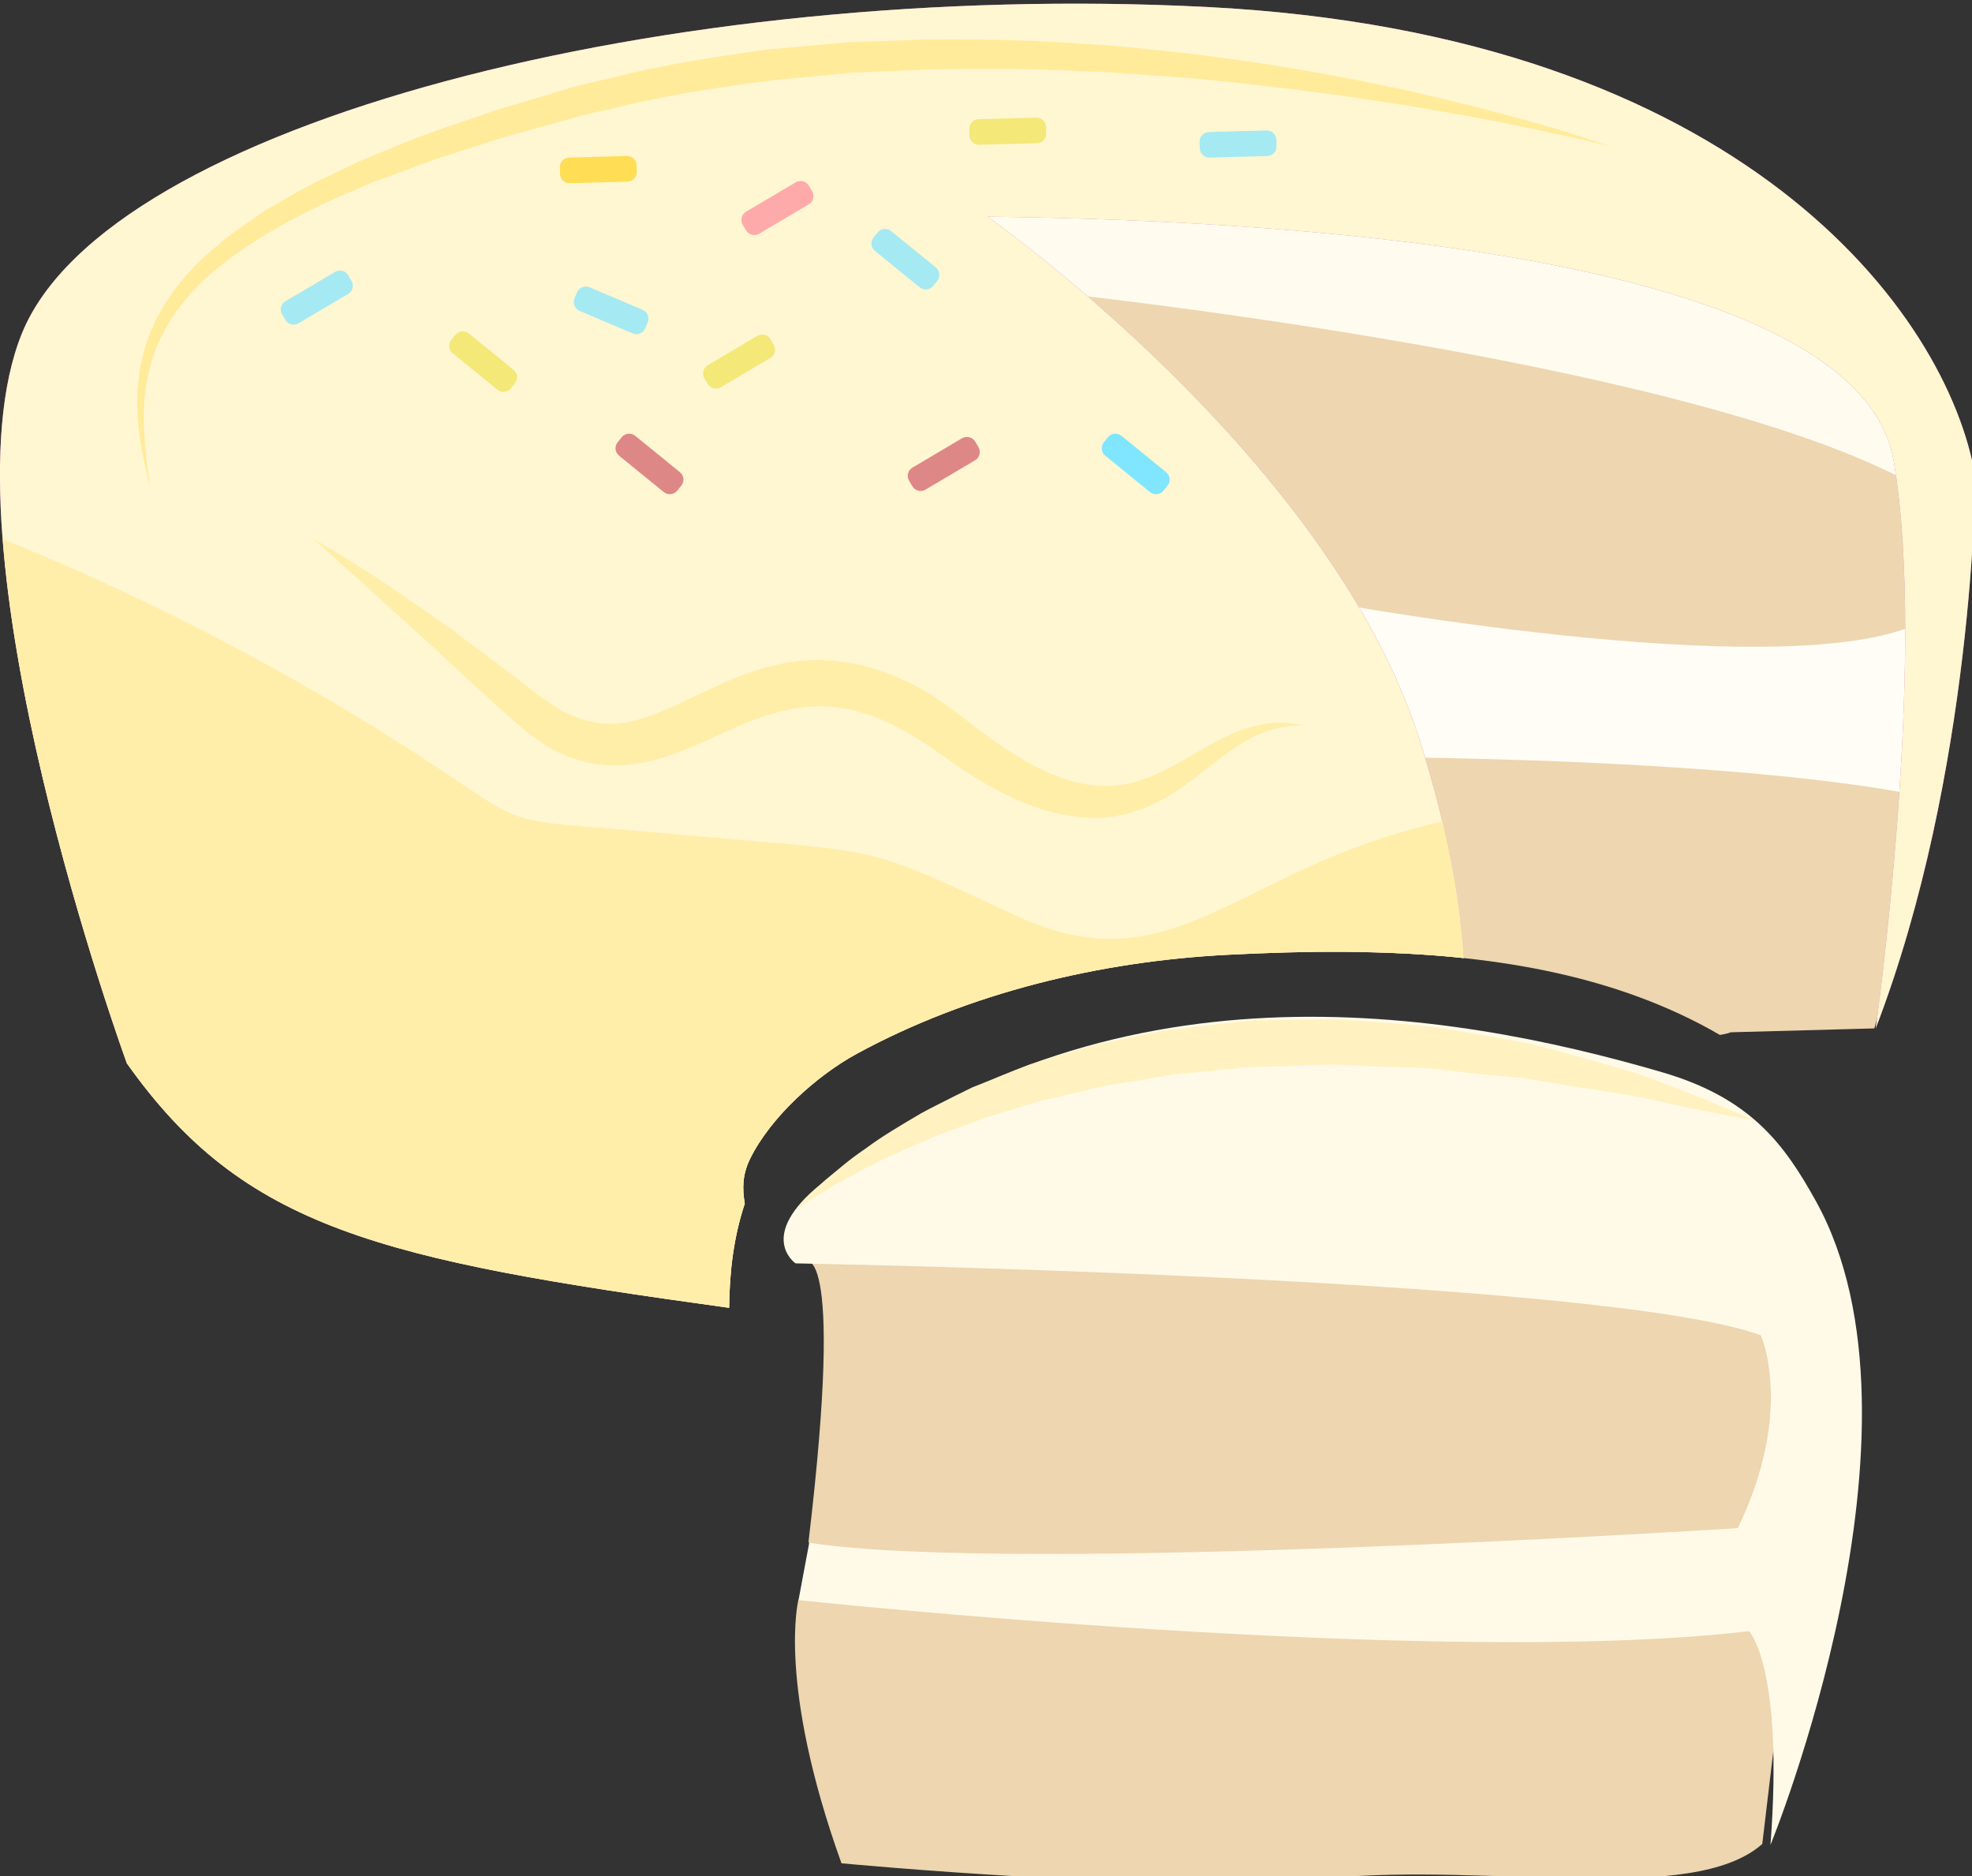 <?xml version="1.0" encoding="UTF-8" standalone="no"?>
<!-- Created with Inkscape (http://www.inkscape.org/) -->

<svg
   xmlns:dc="http://purl.org/dc/elements/1.1/"
   xmlns:cc="http://creativecommons.org/ns#"
   xmlns:rdf="http://www.w3.org/1999/02/22-rdf-syntax-ns#"
   xmlns:svg="http://www.w3.org/2000/svg"
   xmlns="http://www.w3.org/2000/svg"
   xmlns:sodipodi="http://sodipodi.sourceforge.net/DTD/sodipodi-0.dtd"
   xmlns:inkscape="http://www.inkscape.org/namespaces/inkscape"
   width="2270.437mm"
   height="2159.729mm"
   viewBox="0 0 2270.437 2159.729"
   version="1.1"
   id="svg8"
   inkscape:version="0.92.4 (5da689c313, 2019-01-14)"
   sodipodi:docname="Tvarohový dort.svg">
  <rect x="0" y="0" width="2270.437" height="2159.729" fill="#333333" stroke="none"/>
  <defs
     id="defs2">
    <style
       type="text/css"
       id="style2">
   <![CDATA[
    .fil3 {fill:black;fill-rule:nonzero}
    .fil1 {fill:#BA855A;fill-rule:nonzero}
    .fil0 {fill:#DDC8B1;fill-rule:nonzero}
    .fil4 {fill:#FFF4C2;fill-rule:nonzero}
    .fil2 {fill:white;fill-rule:nonzero}
   ]]>
  </style>
    <style
       type="text/css"
       id="style2-0">
   <![CDATA[
    .fil0 {fill:#A6B8BE}
    .fil2 {fill:#A6B8BE}
    .fil1 {fill:#597480}
    .fil3 {fill:#597480}
    .fil4 {fill:#873131}
   ]]>
  </style>
    <style
       type="text/css"
       id="style2-5">
   <![CDATA[
    .fil9 {fill:#CE9420;fill-rule:nonzero}
    .fil5 {fill:#E3D15B;fill-rule:nonzero}
    .fil6 {fill:#EEF59D;fill-rule:nonzero}
    .fil1 {fill:#F2B34A;fill-rule:nonzero}
    .fil0 {fill:#F2BD70;fill-rule:nonzero}
    .fil8 {fill:#F2CC2F;fill-rule:nonzero}
    .fil4 {fill:#F5E57D;fill-rule:nonzero}
    .fil3 {fill:#F9D5A5;fill-rule:nonzero}
    .fil2 {fill:#F9D7AA;fill-rule:nonzero}
    .fil7 {fill:#FFDF5A;fill-rule:nonzero}
   ]]>
  </style>
    <style
       type="text/css"
       id="style2-4">
   <![CDATA[
    .fil8 {fill:#160901;fill-rule:nonzero}
    .fil7 {fill:#331704;fill-rule:nonzero}
    .fil5 {fill:#3D1315;fill-rule:nonzero}
    .fil4 {fill:#571E1E;fill-rule:nonzero}
    .fil9 {fill:#5B2A08;fill-rule:nonzero}
    .fil13 {fill:#6D0707;fill-rule:nonzero}
    .fil6 {fill:#78363B;fill-rule:nonzero}
    .fil11 {fill:gray;fill-rule:nonzero}
    .fil12 {fill:#A01010;fill-rule:nonzero}
    .fil10 {fill:#D1CCC9;fill-rule:nonzero}
    .fil1 {fill:#F2B34A;fill-rule:nonzero}
    .fil0 {fill:#F2BD70;fill-rule:nonzero}
    .fil3 {fill:#F9D5A5;fill-rule:nonzero}
    .fil2 {fill:#F9D7AA;fill-rule:nonzero}
   ]]>
  </style>
    <style
       type="text/css"
       id="style2-6">
   <![CDATA[
    .fil3 {fill:#F5E9CB}
    .fil2 {fill:#FFFAD6}
    .fil0 {fill:#7C4411;fill-rule:nonzero}
    .fil1 {fill:#A0612D;fill-rule:nonzero}
   ]]>
  </style>
  </defs>
  <sodipodi:namedview
     id="base"
     pagecolor="#ffffff"
     bordercolor="#666666"
     borderopacity="1.0"
     inkscape:pageopacity="0.0"
     inkscape:pageshadow="2"
     inkscape:zoom="0.061871843"
     inkscape:cx="6090.7904"
     inkscape:cy="4159.105"
     inkscape:document-units="mm"
     inkscape:current-layer="layer1-8"
     showgrid="false"
     inkscape:window-width="1920"
     inkscape:window-height="1001"
     inkscape:window-x="-9"
     inkscape:window-y="-9"
     inkscape:window-maximized="1" />
  <g
     inkscape:label="Vrstva 1"
     inkscape:groupmode="layer"
     id="layer1"
     transform="translate(3062.475,964.354)">
 
 <g
   transform="matrix(0.265,0,0,0.265,-3225.551,-3691.537)"
   id="Vrstva_x0020_1">

  
  
 
 
 <g
   transform="translate(271.901,235.126)"
   id="Vrstva_x0020_1-7">

  
  
  
  
  
  
  
 
 
 <g
   transform="translate(-5371.887,-186.113)"
   id="Vrstva_x0020_1-3">

  <g
   transform="translate(5760.828,-666.836)"
   id="Vrstva_x0020_1-6">

 
 <g
   transform="translate(-832.059,621.524)"
   id="Vrstva_x0020_1-8">

  
  
  
  
  
  
  
  
  
  
  
  
  
  
  
 <g
   inkscape:label="Vrstva 1"
   inkscape:groupmode="layer"
   transform="matrix(41.93,0,0,41.93,1130.562,5892.572)"
   id="layer1-8">
  <g
     transform="matrix(1.326,0,0,-1.326,190.753,152.969)"
     id="g1177">
    <path
       inkscape:connector-curvature="0"
       d="m 0,0 -43.353,24.921 -32.192,-12.973 7.032,-22.72 24.633,-27.298 c 9.905,-0.155 19.858,-1.612 28.235,-6.479 0.632,0.099 0.842,0.207 0.842,0.207 l 11.228,0.303 C 4.922,-13.391 0,0 0,0"
       style="fill:#edd6b0;;fill-rule:nonzero;stroke:none"
       id="path1179" />
  </g>
  <g
     transform="matrix(1.326,0,0,-1.326,127.668,166.899)"
     id="g1181"
     style="fill:#fffdf6;">
    <path
       inkscape:connector-curvature="0"
       d="m 0,0 c 0,0 36.279,-6.828 47.279,-1.973 v -13.351 c 0,0 -12.348,3.033 -48.762,3.033 z"
       style="fill:#fffdf6;;fill-rule:nonzero;stroke:none"
       id="path1183" />
  </g>
  <g
     transform="matrix(1.326,0,0,-1.326,97.033,134.687)"
     id="g1185"
     style="fill:#fffcef;">
    <path
       inkscape:connector-curvature="0"
       d="M 0,0 C 0,0 52.673,-5.246 70.577,-15.563 L 65.659,0.043 31.61,9.275 h -42.18 z"
       style="fill:#fffcef;;fill-rule:nonzero;stroke:none"
       id="path1187" />
  </g>
  <g
     transform="matrix(1.326,0,0,-1.326,196.473,154.227)"
     id="g1189">
    <path
       inkscape:connector-curvature="0"
       d="m 0,0 c -2.124,12.746 -18.207,34.595 -60.083,36.719 -41.877,2.123 -85.877,-9.104 -92.553,-25.49 -6.676,-16.387 8.194,-57.049 8.194,-57.049 9.149,-12.917 19.743,-15.335 47.061,-19.103 0.024,2.796 0.354,5.544 1.222,8.141 -0.208,1.207 -0.184,2.296 0.43,3.536 1.602,3.232 5.19,6.47 8.327,8.176 8.807,4.791 19.049,7.228 29.023,7.734 6.027,0.306 12.293,0.388 18.402,-0.259 -0.306,4.679 -1.273,10.16 -3.416,16.961 C -50.372,1.518 -77.18,20.332 -77.18,20.332 -50.275,20.028 -9.013,16.776 -6.372,1.214 -3.731,-14.347 -7.784,-43.09 -7.784,-43.09 -0.092,-23.062 0,0 0,0"
       style="fill:#ce6eb1;;fill-rule:nonzero;stroke:none"
       id="path1191" />
  </g>
  <g
     transform="matrix(1.326,0,0,-1.326,196.473,154.227)"
     style="fill:#fff6d2;"
     id="g1193">
    <path
       inkscape:connector-curvature="0"
       d="m 0,0 c -2.124,12.746 -18.207,34.595 -60.083,36.719 -41.877,2.123 -85.877,-9.104 -92.553,-25.49 -6.676,-16.387 8.194,-57.049 8.194,-57.049 9.149,-12.917 19.743,-15.335 47.061,-19.103 0.024,2.796 0.354,5.544 1.222,8.141 -0.208,1.207 -0.184,2.296 0.43,3.536 1.602,3.232 5.19,6.47 8.327,8.176 8.807,4.791 19.049,7.228 29.023,7.734 6.027,0.306 12.293,0.388 18.402,-0.259 -0.306,4.679 -1.273,10.16 -3.416,16.961 C -50.372,1.518 -77.18,20.332 -77.18,20.332 -50.275,20.028 -9.013,16.776 -6.372,1.214 -3.731,-14.347 -7.784,-43.09 -7.784,-43.09 -0.092,-23.062 0,0 0,0"
       style="fill:#fff6d2;;fill-rule:nonzero;stroke:none"
       id="path1195" />
  </g>
  <g
     transform="matrix(1.326,0,0,-1.326,141.257,189.937)"
     style="fill:#ffeeaa;"
     id="g1197">
    <path
       inkscape:connector-curvature="0"
       d="m 0,0 c -16.153,-3.567 -20.864,-13.121 -33.306,-7.355 -12.44,5.764 -10.013,4.854 -26.704,6.372 -16.688,1.517 -9.102,-0.304 -25.185,9.407 -12.023,7.26 -22.686,11.804 -27.305,13.636 1.427,-18.303 9.704,-40.947 9.704,-40.947 9.15,-12.917 19.743,-15.335 47.062,-19.102 0.023,2.796 0.353,5.544 1.221,8.14 -0.208,1.207 -0.183,2.296 0.431,3.537 1.602,3.232 5.189,6.469 8.326,8.175 8.808,4.791 19.05,7.229 29.024,7.735 6.025,0.305 12.288,0.387 18.396,-0.258 C 1.458,-7.52 0.957,-4.021 0,0"
       style="fill:#ffeeaa;;fill-rule:nonzero;stroke:none"
       id="path1199" />
  </g>
  <g
     transform="matrix(1.326,0,0,-1.326,158.454,119.928)"
     style="fill:#ffeb99;"
     id="g1201">
    <path
       inkscape:connector-curvature="0"
       d="m 0,0 c 0,0 -2.012,0.504 -5.552,1.253 -1.767,0.387 -3.926,0.804 -6.404,1.255 -1.24,0.21 -2.562,0.433 -3.952,0.67 -1.396,0.213 -2.862,0.436 -4.393,0.673 -3.066,0.417 -6.39,0.857 -9.916,1.197 -1.758,0.207 -3.571,0.338 -5.426,0.461 -1.852,0.137 -3.743,0.29 -5.671,0.338 -3.853,0.215 -7.838,0.176 -11.877,0.126 -2.019,-0.087 -4.053,-0.175 -6.096,-0.265 -2.031,-0.196 -4.071,-0.395 -6.111,-0.591 -4.058,-0.537 -8.119,-1.118 -12.021,-2.103 -0.973,-0.229 -1.982,-0.423 -2.911,-0.677 -0.973,-0.27 -1.941,-0.539 -2.903,-0.806 -0.962,-0.268 -1.919,-0.533 -2.869,-0.797 -0.941,-0.276 -1.85,-0.588 -2.766,-0.878 -0.914,-0.294 -1.82,-0.585 -2.718,-0.875 -0.893,-0.296 -1.758,-0.65 -2.629,-0.96 -0.867,-0.322 -1.725,-0.638 -2.572,-0.952 -0.826,-0.36 -1.64,-0.718 -2.443,-1.072 -3.221,-1.398 -6.116,-3.026 -8.539,-4.837 -2.451,-1.783 -4.282,-3.929 -5.337,-6.122 -1.07,-2.2 -1.326,-4.392 -1.357,-6.173 0.046,-1.791 0.184,-3.209 0.314,-4.171 0.132,-0.961 0.204,-1.473 0.204,-1.473 0,0 -0.118,0.504 -0.334,1.451 -0.203,0.95 -0.505,2.349 -0.657,4.177 -0.085,1.82 0.017,4.126 1.002,6.554 0.962,2.42 2.801,4.869 5.291,6.843 0.581,0.558 1.255,1.001 1.929,1.479 0.684,0.456 1.338,1.005 2.085,1.41 1.475,0.844 2.983,1.772 4.628,2.503 0.813,0.39 1.637,0.787 2.472,1.186 0.853,0.35 1.716,0.703 2.589,1.061 1.733,0.754 3.56,1.376 5.419,2.007 0.927,0.313 1.863,0.655 2.806,0.954 0.945,0.283 1.895,0.569 2.853,0.855 0.956,0.287 1.917,0.577 2.884,0.867 1.016,0.286 2.003,0.48 3.011,0.725 4,1.035 8.143,1.663 12.286,2.234 2.082,0.187 4.164,0.372 6.238,0.559 2.078,0.077 4.149,0.153 6.202,0.227 4.107,0.044 8.149,-0.056 12.044,-0.338 1.951,-0.094 3.863,-0.269 5.729,-0.482 1.868,-0.187 3.697,-0.382 5.463,-0.651 3.548,-0.448 6.873,-1.054 9.936,-1.624 1.526,-0.313 2.988,-0.614 4.379,-0.899 1.38,-0.328 2.69,-0.639 3.922,-0.931 2.454,-0.617 4.586,-1.174 6.33,-1.679 1.749,-0.477 3.1,-0.941 4.026,-1.234 C -0.491,0.166 0,0 0,0"
       style="fill:#ffeb99;;fill-rule:nonzero;stroke:none"
       id="path1203" />
  </g>
  <g
     transform="matrix(1.326,0,0,-1.326,24.279,160.689)"
     style="fill:#ffeea8;"
     id="g1205">
    <path
       inkscape:connector-curvature="0"
       d="M 0,0 C 0,0 1.205,-0.646 3.244,-1.924 4.276,-2.55 5.483,-3.36 6.86,-4.307 c 1.38,-0.944 2.96,-1.987 4.587,-3.238 1.65,-1.222 3.44,-2.549 5.301,-3.993 l 0.706,-0.541 0.681,-0.493 c 0.508,-0.398 0.936,-0.601 1.38,-0.872 0.959,-0.482 1.95,-0.846 2.979,-0.941 2.057,-0.243 4.248,0.673 6.633,1.802 2.375,1.115 5.012,2.476 8.078,2.979 3.074,0.504 6.303,-0.155 8.942,-1.417 2.72,-1.192 4.834,-3.162 6.794,-4.565 1.958,-1.387 4.002,-2.609 6.013,-3.227 2.017,-0.618 3.978,-0.6 5.749,0.004 1.771,0.6 3.344,1.607 4.808,2.431 1.447,0.853 2.841,1.503 4.052,1.796 1.212,0.31 2.198,0.272 2.84,0.201 0.646,-0.088 0.978,-0.165 0.978,-0.165 0,0 -0.348,0.008 -0.98,-0.033 -0.632,-0.048 -1.546,-0.24 -2.602,-0.693 -1.061,-0.457 -2.208,-1.26 -3.512,-2.27 -1.305,-0.997 -2.764,-2.279 -4.806,-3.216 -1.012,-0.466 -2.171,-0.824 -3.413,-0.955 -1.24,-0.132 -2.534,-0.016 -3.798,0.259 -2.541,0.572 -4.905,1.752 -7.17,3.234 -0.596,0.369 -1.095,0.74 -1.632,1.115 -0.522,0.36 -1.047,0.724 -1.576,1.089 -1.034,0.678 -2.103,1.295 -3.208,1.795 -2.217,1.002 -4.577,1.418 -6.916,1.024 -2.363,-0.339 -4.696,-1.444 -7.174,-2.575 -1.243,-0.569 -2.56,-1.114 -3.994,-1.481 -1.424,-0.373 -2.996,-0.532 -4.509,-0.302 -1.516,0.224 -2.908,0.798 -4.084,1.537 -0.586,0.406 -1.207,0.824 -1.62,1.205 l -0.726,0.622 -0.658,0.588 c -1.748,1.551 -3.369,3.059 -4.868,4.45 -1.497,1.398 -2.898,2.637 -4.127,3.759 -1.24,1.105 -2.285,2.121 -3.192,2.893 -0.891,0.8 -1.591,1.429 -2.069,1.858 C 0.26,-0.224 0,0 0,0"
       style="fill:#ffeea8;;fill-rule:nonzero;stroke:none"
       id="path1207" />
  </g>
  <g
     transform="matrix(1.326,0,0,-1.326,75.027,235.51)"
     id="g1209"
     style="fill:#edd6b0;">
    <path
       inkscape:connector-curvature="0"
       d="m 0,0 c 0,0 3.317,2.512 0.412,-21.896 l 1.216,-2.933 -2.006,-1.614 c 0,0 -1.685,-6.533 3.366,-20.579 0,0 25.363,-2.413 38.038,-1.172 12.678,1.241 28.449,-2.169 33.915,2.681 L 78.098,-18.996 76.021,5.698 61.252,4.094 13.484,5.502 Z"
       style="fill:#edd6b0;;fill-rule:nonzero;stroke:none"
       id="path1211" />
  </g>
  <g
     transform="matrix(1.326,0,0,-1.326,175.25,295.956)"
     id="g1213"
     style="fill:#fffae8;">
    <path
       inkscape:connector-curvature="0"
       d="m 0,0 c 0,0 13.359,32.636 3.545,50.307 -2.453,4.417 -5.068,8.036 -12.013,10.063 -16.765,4.896 -43.43,9.371 -65.757,-8.751 -5.038,-4.088 -1.958,-6.183 -1.958,-6.183 0,0 63.126,-1.099 75.423,-5.619 0,0 2.668,-5.818 -1.793,-15.066 0,0 -56.663,-3.644 -72.561,-1.141 l -0.839,-4.484 c 0,0 49.789,-5.316 74.275,-2.425 0,0 2.727,-2.768 1.678,-16.701"
       style="fill:#fffae8;;fill-rule:nonzero;stroke:none"
       id="path1215" />
  </g>
  <g
     transform="matrix(1.326,0,0,-1.326,74.169,230.224)"
     style="fill:#fff2c0;"
     id="g1217">
    <path
       inkscape:connector-curvature="0"
       d="m 0,0 c 0,0 0.791,0.954 2.418,2.416 0.844,0.682 1.836,1.578 3.104,2.42 1.222,0.921 2.704,1.792 4.327,2.749 0.822,0.455 1.708,0.876 2.61,1.342 0.458,0.223 0.922,0.453 1.393,0.685 0.486,0.196 0.98,0.394 1.481,0.593 1.004,0.399 2.03,0.829 3.095,1.227 1.078,0.351 2.194,0.669 3.324,1.009 0.567,0.163 1.137,0.35 1.717,0.498 0.586,0.126 1.175,0.252 1.769,0.381 1.186,0.26 2.391,0.516 3.61,0.747 1.229,0.145 2.469,0.293 3.715,0.439 1.246,0.115 2.493,0.352 3.751,0.347 1.256,0.02 2.513,0.041 3.765,0.062 l 1.873,0.028 c 0.622,-0.003 1.238,-0.071 1.856,-0.102 1.232,-0.073 2.453,-0.166 3.657,-0.273 1.206,-0.096 2.397,-0.179 3.549,-0.409 2.316,-0.366 4.543,-0.786 6.649,-1.173 2.075,-0.538 4.024,-1.09 5.816,-1.604 0.894,-0.258 1.751,-0.504 2.566,-0.738 0.795,-0.304 1.547,-0.592 2.255,-0.862 1.415,-0.538 2.633,-1.043 3.636,-1.451 2.003,-0.823 3.128,-1.324 3.128,-1.324 0,0 -1.228,0.21 -3.343,0.634 C 70.662,7.857 69.379,8.108 67.924,8.439 67.195,8.598 66.42,8.765 65.603,8.941 64.775,9.07 63.906,9.206 63,9.347 c -1.811,0.28 -3.766,0.59 -5.818,0.965 -2.081,0.196 -4.271,0.391 -6.524,0.661 -1.124,0.167 -2.276,0.182 -3.442,0.213 -1.165,0.03 -2.342,0.076 -3.528,0.14 -0.591,0.022 -1.187,0.077 -1.784,0.07 l -1.793,-0.06 c -1.197,-0.04 -2.399,-0.079 -3.602,-0.118 -1.207,0.032 -2.394,-0.18 -3.587,-0.269 -1.19,-0.12 -2.376,-0.238 -3.554,-0.356 -1.16,-0.218 -2.315,-0.405 -3.461,-0.587 C 25.333,9.915 24.765,9.823 24.199,9.732 23.639,9.621 23.092,9.47 22.545,9.343 21.448,9.081 20.377,8.806 19.312,8.577 18.268,8.286 17.258,7.96 16.265,7.663 15.77,7.514 15.279,7.364 14.797,7.217 14.326,7.041 13.862,6.866 13.408,6.694 12.493,6.354 11.596,6.05 10.754,5.711 9.105,4.963 7.544,4.349 6.238,3.649 4.896,3.009 3.787,2.348 2.84,1.834 1.943,1.259 1.194,0.848 0.729,0.51 0.244,0.192 0,0 0,0"
       style="fill:#fff2c0;;fill-rule:nonzero;stroke:none"
       id="path1219" />
  </g>
  <g
     transform="matrix(1.326,0,0,-1.326,44.736,145.044)"
     id="g1221">
    <path
       inkscape:connector-curvature="0"
       d="m 0,0 c -0.262,-0.321 -0.734,-0.37 -1.056,-0.108 l -3.491,2.839 c -0.32,0.261 -0.369,0.734 -0.108,1.055 l 0.315,0.388 c 0.262,0.321 0.735,0.37 1.056,0.108 L 0.207,1.442 C 0.527,1.182 0.576,0.709 0.315,0.388 Z"
       style="fill:#f4e878;;fill-rule:nonzero;stroke:none"
       id="path1223" />
  </g>
  <g
     transform="matrix(1.326,0,0,-1.326,61.972,155.65)"
     id="g1225"
     style="fill:#de8787">
    <path
       inkscape:connector-curvature="0"
       d="m 0,0 c -0.262,-0.321 -0.734,-0.37 -1.056,-0.108 l -3.491,2.839 c -0.32,0.261 -0.369,0.734 -0.108,1.055 l 0.315,0.388 c 0.262,0.321 0.735,0.37 1.056,0.108 L 0.207,1.442 C 0.527,1.182 0.576,0.709 0.315,0.388 Z"
       style="fill:#de8787;;fill-rule:nonzero;stroke:none"
       id="path1227" />
  </g>
  <g
     transform="matrix(1.326,0,0,-1.326,88.489,134.437)"
     id="g1229">
    <path
       inkscape:connector-curvature="0"
       d="m 0,0 c -0.262,-0.321 -0.734,-0.37 -1.056,-0.108 l -3.491,2.839 c -0.32,0.261 -0.369,0.734 -0.108,1.055 l 0.315,0.388 c 0.262,0.321 0.735,0.37 1.056,0.108 L 0.207,1.442 C 0.527,1.182 0.576,0.709 0.315,0.388 Z"
       style="fill:#a5e9f2;;fill-rule:nonzero;stroke:none"
       id="path1231" />
  </g>
  <g
     transform="matrix(1.326,0,0,-1.326,112.353,155.65)"
     id="g1233"
     style="fill:#80e5ff">
    <path
       inkscape:connector-curvature="0"
       d="m 0,0 c -0.262,-0.321 -0.734,-0.37 -1.056,-0.108 l -3.491,2.839 c -0.32,0.261 -0.369,0.734 -0.108,1.055 l 0.315,0.388 c 0.262,0.321 0.735,0.37 1.056,0.108 L 0.207,1.442 C 0.527,1.182 0.576,0.709 0.315,0.388 Z"
       style="fill:#80e5ff;;fill-rule:nonzero;stroke:none"
       id="path1235" />
  </g>
  <g
     transform="matrix(1.326,0,0,-1.326,51.586,135.114)"
     id="g1237">
    <path
       inkscape:connector-curvature="0"
       d="m 0,0 c 0.161,0.381 0.602,0.559 0.984,0.397 l 4.142,-1.756 c 0.382,-0.162 0.56,-0.603 0.398,-0.983 L 5.328,-2.803 C 5.167,-3.184 4.727,-3.362 4.345,-3.2 l -4.143,1.757 c -0.381,0.161 -0.559,0.601 -0.397,0.983 z"
       style="fill:#a5e9f2;;fill-rule:nonzero;stroke:none"
       id="path1239" />
  </g>
  <g
     transform="matrix(1.326,0,0,-1.326,71.968,140.537)"
     id="g1241">
    <path
       inkscape:connector-curvature="0"
       d="m 0,0 c 0.211,-0.356 0.093,-0.816 -0.264,-1.027 l -3.872,-2.292 c -0.356,-0.211 -0.816,-0.093 -1.027,0.263 l -0.255,0.431 c -0.211,0.356 -0.093,0.816 0.264,1.027 l 3.872,2.292 c 0.356,0.211 0.817,0.093 1.027,-0.263 z"
       style="fill:#f4e878;;fill-rule:nonzero;stroke:none"
       id="path1243" />
  </g>
  <g
     transform="matrix(1.326,0,0,-1.326,75.945,124.627)"
     id="g1245"
     style="fill:#ffaaaa">
    <path
       inkscape:connector-curvature="0"
       d="m 0,0 c 0.211,-0.356 0.093,-0.816 -0.264,-1.027 l -3.872,-2.292 c -0.356,-0.211 -0.816,-0.093 -1.027,0.263 l -0.255,0.431 c -0.211,0.356 -0.093,0.816 0.264,1.027 l 3.872,2.292 c 0.356,0.211 0.817,0.093 1.027,-0.263 z"
       style="fill:#ffaaaa;;fill-rule:nonzero;stroke:none"
       id="path1247" />
  </g>
  <g
     transform="matrix(1.326,0,0,-1.326,28.216,133.908)"
     id="g1249">
    <path
       inkscape:connector-curvature="0"
       d="m 0,0 c 0.211,-0.356 0.093,-0.816 -0.264,-1.027 l -3.872,-2.292 c -0.356,-0.211 -0.816,-0.093 -1.027,0.263 l -0.255,0.431 c -0.211,0.356 -0.093,0.816 0.264,1.027 l 3.872,2.292 c 0.356,0.211 0.817,0.093 1.027,-0.263 z"
       style="fill:#a5e9f2;;fill-rule:nonzero;stroke:none"
       id="path1251" />
  </g>
  <g
     transform="matrix(1.326,0,0,-1.326,100.204,118.636)"
     id="g1253">
    <path
       inkscape:connector-curvature="0"
       d="m 0,0 c 0.011,-0.414 -0.316,-0.759 -0.73,-0.77 l -4.499,-0.122 c -0.414,-0.01 -0.757,0.317 -0.769,0.731 l -0.014,0.5 c -0.01,0.414 0.317,0.759 0.731,0.769 l 4.498,0.121 C -0.369,1.241 -0.024,0.913 -0.014,0.5 Z"
       style="fill:#f4e878;;fill-rule:nonzero;stroke:none"
       id="path1255" />
  </g>
  <g
     transform="matrix(1.326,0,0,-1.326,124.068,119.962)"
     id="g1257">
    <path
       inkscape:connector-curvature="0"
       d="m 0,0 c 0.011,-0.414 -0.316,-0.759 -0.73,-0.77 l -4.499,-0.122 c -0.414,-0.01 -0.757,0.317 -0.769,0.731 l -0.014,0.5 c -0.01,0.414 0.317,0.759 0.731,0.769 l 4.498,0.121 C -0.369,1.241 -0.024,0.913 -0.014,0.5 Z"
       style="fill:#a5e9f2;;fill-rule:nonzero;stroke:none"
       id="path1259" />
  </g>
  <g
     transform="matrix(1.326,0,0,-1.326,57.777,122.613)"
     id="g1261"
     style="fill:#ffdd55">
    <path
       inkscape:connector-curvature="0"
       d="m 0,0 c 0.011,-0.414 -0.316,-0.759 -0.73,-0.77 l -4.499,-0.122 c -0.414,-0.01 -0.757,0.317 -0.769,0.731 l -0.014,0.5 c -0.01,0.414 0.317,0.759 0.731,0.769 l 4.498,0.121 C -0.369,1.241 -0.024,0.913 -0.014,0.5 Z"
       style="fill:#ffdd55;;fill-rule:nonzero;stroke:none"
       id="path1263" />
  </g>
  <g
     transform="matrix(1.326,0,0,-1.326,93.181,151.143)"
     id="g1265"
     style="fill:#de8787">
    <path
       inkscape:connector-curvature="0"
       d="m 0,0 c 0.211,-0.356 0.093,-0.816 -0.264,-1.027 l -3.872,-2.292 c -0.356,-0.211 -0.816,-0.093 -1.027,0.263 l -0.255,0.431 c -0.211,0.356 -0.093,0.816 0.264,1.027 l 3.872,2.292 c 0.356,0.211 0.817,0.093 1.027,-0.263 z"
       style="fill:#de8787;;fill-rule:nonzero;stroke:none"
       id="path1267" />
  </g>
</g>
</g>

</g>

  
 
 
 
 
</g>

</g>

</g>

</g>
</svg>
